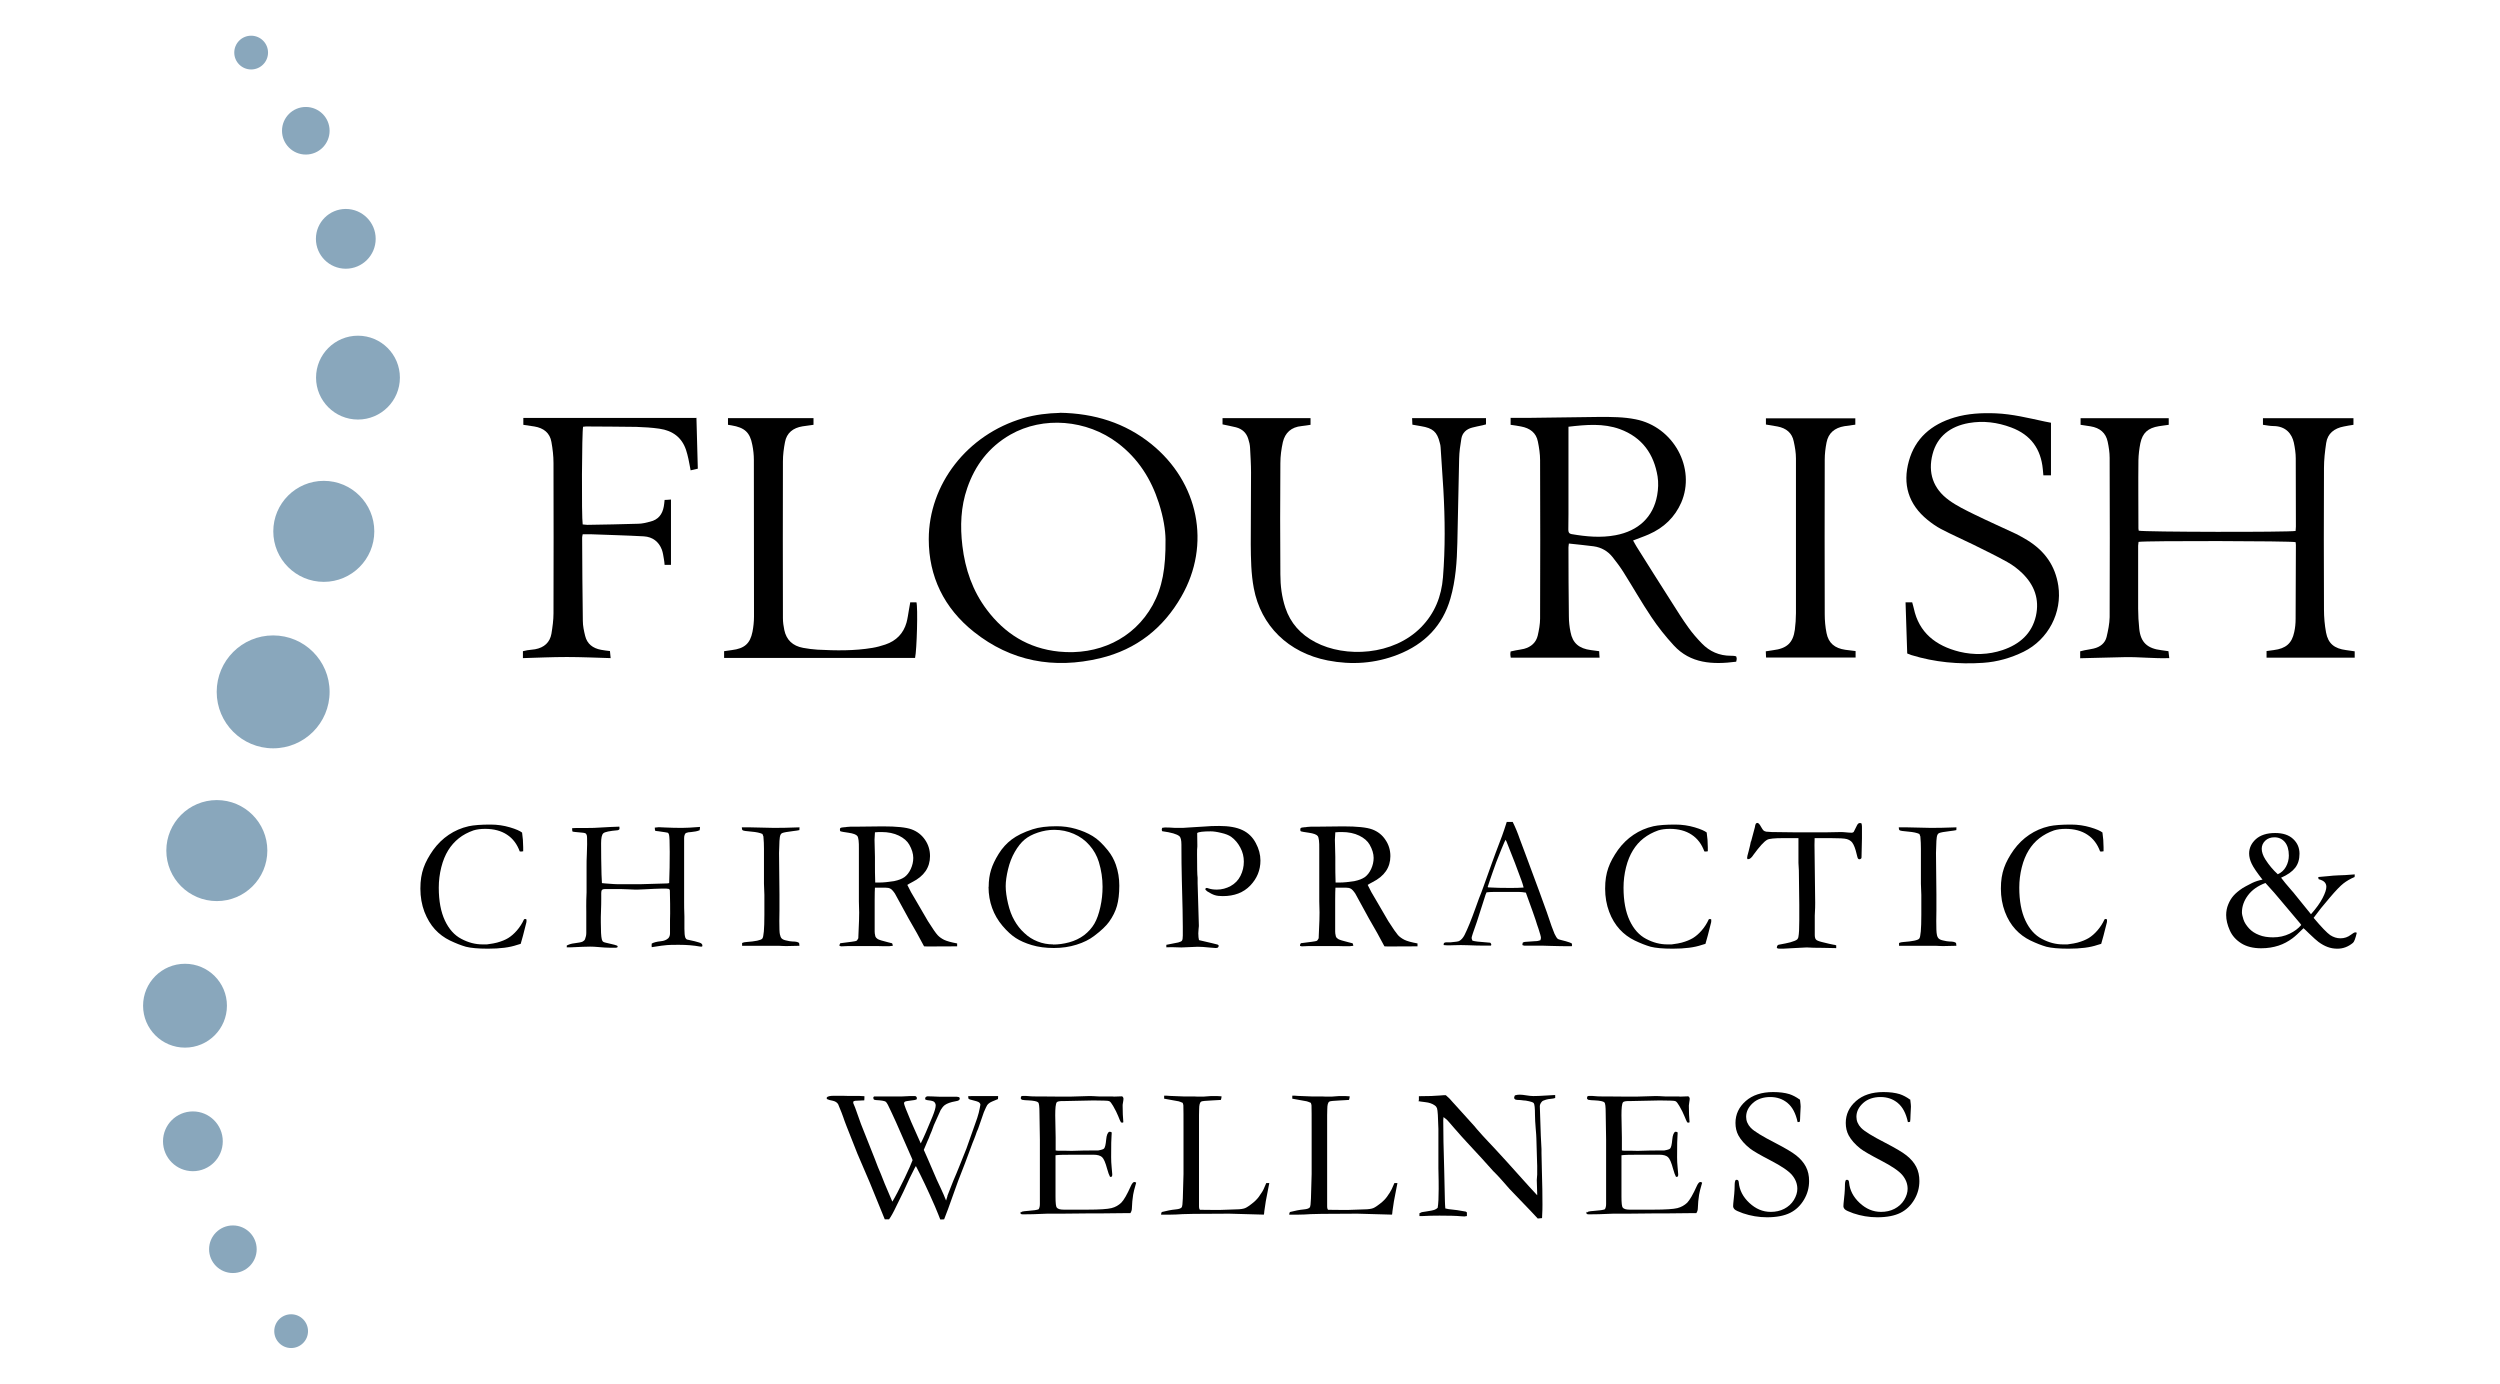 <?xml version="1.0" encoding="UTF-8"?>
<svg id="Layer_1" data-name="Layer 1" xmlns="http://www.w3.org/2000/svg" viewBox="0 0 180.67 100">
  <defs>
    <style>
      .cls-1 {
        fill: #89a7bc;
      }
    </style>
  </defs>
  <g>
    <path d="m150.33,47.55v-.48c.11-.03.22-.06.33-.08.21-.04.43-.07.64-.12.48-.11.83-.39.94-.84.11-.47.21-.95.22-1.43.02-3.84.01-7.68,0-11.52,0-.38-.06-.77-.14-1.15-.13-.64-.56-1.01-1.24-1.12-.23-.04-.46-.07-.72-.11v-.48h6.37v.48c-.25.04-.48.06-.71.1-.79.13-1.18.48-1.34,1.23-.08.4-.13.82-.14,1.23-.02,1.64,0,3.29,0,4.93,0,.05.01.11.02.16.33.1,10.81.12,11.34.02,0-.1.02-.21.02-.31,0-1.64,0-3.29-.01-4.93,0-.38-.06-.77-.14-1.15-.14-.62-.57-1.18-1.46-1.19-.25,0-.49-.05-.77-.09v-.48h6.54v.48c-.24.04-.47.07-.69.12-.7.13-1.18.51-1.28,1.19-.09.6-.16,1.21-.16,1.81-.02,3.41-.01,6.83,0,10.24,0,.55.05,1.11.15,1.65.15.8.6,1.16,1.44,1.27.2.03.4.05.63.09v.46h-6.37v-.48c.18-.02.35-.05.52-.07.87-.11,1.31-.48,1.48-1.3.07-.31.1-.63.1-.95.01-1.78.01-3.57.02-5.35,0-.07-.01-.14-.02-.2-.32-.09-10.79-.11-11.35-.02,0,.08-.03.18-.03.27,0,1.52,0,3.04,0,4.56,0,.48.03.97.08,1.45.1.98.58,1.43,1.61,1.55.16.02.31.04.5.07.02.16.03.3.06.5-1.09.04-2.15-.09-3.21-.07-1.06.02-2.13.05-3.24.08Z"/>
    <path d="m109.16,30.2c.43,0,.82,0,1.21,0,1.75-.02,3.5-.05,5.25-.07.86,0,1.72,0,2.57.17,2.77.54,4.38,3.55,3.31,6.02-.46,1.05-1.25,1.82-2.35,2.3-.36.16-.73.28-1.13.44.09.15.16.3.25.44.85,1.35,1.7,2.71,2.56,4.05.38.6.76,1.21,1.18,1.79.29.41.63.8.98,1.16.56.58,1.26.89,2.09.89.1,0,.2,0,.31.02.03,0,.05.02.09.04,0,.04.03.09.03.15,0,.07-.02.13-.04.22-1.69.22-3.3.14-4.51-1.18-.59-.64-1.14-1.33-1.62-2.05-.71-1.06-1.34-2.17-2.02-3.25-.24-.38-.51-.74-.79-1.09-.34-.42-.79-.69-1.36-.77-.59-.08-1.18-.13-1.79-.2-.01.12-.03.2-.03.28,0,1.66.01,3.32.03,4.97,0,.38.04.77.12,1.15.15.8.62,1.19,1.47,1.3.19.02.37.05.6.08,0,.16.02.3.03.47h-6.42c0-.06-.03-.13-.03-.21,0-.07,0-.14.02-.24.13-.03.25-.06.37-.08.2-.04.4-.06.6-.11.52-.14.87-.46.99-.96.09-.4.17-.82.17-1.23.01-3.81.02-7.62,0-11.44,0-.45-.07-.91-.16-1.35-.12-.63-.57-.97-1.22-1.09-.24-.05-.48-.08-.75-.12v-.49Zm4.19.64c0,.17,0,.28,0,.39,0,1.97,0,3.95,0,5.92,0,.37,0,.75-.01,1.12,0,.17.03.29.24.33,1.05.18,2.11.28,3.17.08,1.66-.31,2.73-1.32,3.01-2.89.08-.44.1-.92.03-1.36-.26-1.59-1.09-2.82-2.73-3.42-1.19-.43-2.43-.32-3.72-.17Z"/>
    <path d="m76.58,29.83c2.53.04,4.73.74,6.61,2.25,3.44,2.77,4.35,7.28,2.18,11.04-1.29,2.25-3.21,3.81-5.87,4.45-3.36.8-6.44.22-9.11-1.9-2.18-1.73-3.27-4.02-3.27-6.7,0-3.96,2.76-7.56,6.83-8.75.89-.26,1.79-.36,2.63-.38Zm7.65,9.15c-.01-.67-.14-1.57-.49-2.65-.55-1.7-1.47-3.18-2.96-4.31-2.24-1.7-5.39-1.96-7.76-.61-1.57.9-2.56,2.23-3.12,3.86-.47,1.36-.52,2.76-.35,4.18.2,1.68.73,3.24,1.77,4.62,1.28,1.7,2.97,2.79,5.21,3.02,2.8.28,5.4-.89,6.77-3.36.7-1.28.95-2.66.93-4.75Z"/>
    <path d="m94.71,30.23v.47c-.21.03-.42.07-.64.09-.76.07-1.2.49-1.36,1.16-.11.5-.18,1.01-.18,1.52-.02,2.68-.02,5.36,0,8.04,0,.82.1,1.62.36,2.41.37,1.11,1.1,1.93,2.17,2.49,2.16,1.14,5.63.97,7.64-1.08,1-1.02,1.47-2.24,1.58-3.6.17-2.11.15-4.22.03-6.34-.06-1.02-.13-2.04-.2-3.06,0-.11-.03-.22-.06-.33-.19-.79-.5-1.06-1.35-1.2-.2-.03-.4-.07-.63-.11,0-.17-.02-.33-.02-.47h5.34v.45c-.09.02-.18.05-.27.07-.24.05-.49.1-.72.16-.43.11-.72.38-.79.8-.08.47-.15.96-.16,1.44-.05,2.03-.08,4.06-.13,6.09-.03,1.35-.12,2.7-.5,4.02-.56,1.95-1.84,3.29-3.8,4.06-1.64.64-3.33.76-5.07.42-2.85-.56-4.83-2.51-5.34-5.22-.2-1.05-.21-2.12-.22-3.18,0-1.73.02-3.45.02-5.18,0-.59-.04-1.19-.07-1.78-.01-.22-.06-.44-.13-.65-.13-.43-.43-.72-.89-.84-.31-.08-.62-.13-.97-.21v-.45h6.35Z"/>
    <path d="m50.33,30.18c.03,1.23.07,2.44.1,3.69-.18.04-.33.07-.52.12-.06-.3-.1-.56-.16-.83-.05-.22-.1-.43-.17-.64-.3-.9-.96-1.4-1.93-1.54-.55-.08-1.1-.11-1.66-.13-1.21-.02-2.42-.02-3.64-.03-.07,0-.14.01-.21.02-.09.3-.12,6.52-.03,7.06.1,0,.21.03.33.03,1.23-.02,2.45-.04,3.68-.08.29,0,.58-.08.86-.15.6-.14.89-.54.99-1.09.03-.15.04-.3.06-.48.15,0,.29-.02.46-.03v4.72h-.46c-.02-.15-.02-.28-.05-.41-.04-.23-.07-.47-.15-.69-.22-.57-.66-.92-1.3-.96-1.27-.07-2.54-.1-3.81-.15-.2,0-.4,0-.61,0-.02.11-.04.17-.04.24.01,2,.02,4.01.05,6.01,0,.37.08.74.17,1.1.14.57.55.89,1.15,1,.2.04.4.06.64.09.01.16.03.3.05.51-1.08-.03-2.12-.08-3.17-.08-1.05,0-2.1.05-3.17.08v-.5c.11-.02.21-.05.32-.07.19-.03.38-.04.56-.07.66-.12,1.07-.5,1.18-1.12.08-.49.15-.99.15-1.48.01-3.62.01-7.24,0-10.86,0-.51-.06-1.02-.15-1.52-.11-.65-.56-1.01-1.23-1.12-.26-.04-.51-.08-.8-.12v-.5h12.53Z"/>
    <path d="m137.83,47.2c-.04-1.22-.08-2.43-.12-3.67h.48c.04.16.09.3.12.45.37,1.73,1.57,2.69,3.3,3.12,1.04.25,2.09.22,3.11-.12,1.25-.42,2.12-1.2,2.41-2.46.27-1.21-.1-2.24-1-3.11-.31-.3-.68-.58-1.06-.79-.8-.45-1.64-.85-2.46-1.26-.78-.38-1.57-.73-2.34-1.13-.34-.18-.66-.41-.96-.65-1.41-1.14-1.82-2.6-1.36-4.26.45-1.63,1.61-2.65,3.29-3.15.97-.29,1.98-.34,2.99-.3,1.2.05,2.36.34,3.53.59.14.03.28.06.46.09v3.8h-.55c-.01-.15-.03-.3-.04-.45-.14-1.43-.84-2.47-2.29-3.01-.99-.37-2.01-.5-3.05-.32-1.35.24-2.3.97-2.63,2.26-.34,1.32.03,2.48,1.19,3.32.56.41,1.21.72,1.84,1.03,1,.49,2.02.94,3.02,1.41.27.13.53.29.79.44,1.27.78,2.03,1.85,2.25,3.3.29,1.93-.72,3.89-2.51,4.77-.92.45-1.89.73-2.92.8-1.76.12-3.5-.04-5.19-.56-.09-.03-.18-.07-.29-.11Z"/>
    <path d="m65.77,43.53h.46c.11.36.03,3.41-.1,4.02h-13.8v-.49c.19-.03.37-.05.56-.08.91-.11,1.32-.47,1.49-1.32.07-.36.11-.74.11-1.11,0-3.77,0-7.54-.01-11.32,0-.36-.04-.72-.11-1.07-.17-.91-.55-1.26-1.51-1.42-.07-.01-.14-.02-.25-.04v-.48h6.18v.48c-.28.04-.54.07-.79.11-.69.11-1.15.48-1.27,1.14-.09.46-.15.93-.15,1.4-.01,3.77-.01,7.54,0,11.32,0,.29.04.58.1.86.15.71.6,1.15,1.36,1.29.34.06.69.11,1.04.13,1.33.07,2.66.09,3.97-.13.31-.05.63-.14.93-.24.8-.27,1.31-.81,1.53-1.58.08-.29.12-.6.17-.89.03-.19.07-.37.1-.57Z"/>
    <path d="m134.1,47.06v.46h-6.47c0-.12-.01-.26-.02-.45.19-.03.35-.06.52-.08,1-.12,1.45-.53,1.58-1.48.05-.4.08-.8.08-1.2,0-3.73,0-7.46,0-11.18,0-.41-.07-.82-.16-1.23-.12-.61-.54-.96-1.18-1.08-.27-.05-.54-.09-.83-.14v-.45h6.46v.46c-.28.04-.54.07-.79.11-.71.12-1.16.5-1.29,1.18-.08.41-.13.82-.13,1.23-.01,3.73-.01,7.46,0,11.18,0,.45.04.91.13,1.36.14.72.59,1.1,1.36,1.21.23.03.46.06.73.09Z"/>
  </g>
  <g>
    <path d="m59.75,79.42v-.11c.06-.08.23-.12.52-.12h.62s.36.01.36.01h.16c.58,0,.94,0,1.06.02,0,.05,0,.09,0,.12,0,.04,0,.1-.01.18l-.64.03s-.07.02-.13.03c-.02.04-.03.08-.03.1,0,.03.01.07.04.13.04.08.07.16.1.24l.42,1.18,1,2.52c.12.31.19.51.23.6.13.28.28.68.48,1.18.07.18.23.55.48,1.13.01.04.04.09.08.18.2-.33.5-.9.89-1.71.3-.63.49-1.06.57-1.29l-.05-.13-1.15-2.62c-.15-.33-.27-.58-.36-.78-.18-.4-.3-.63-.38-.69-.08-.06-.32-.1-.71-.12l-.14-.03s-.05-.08-.05-.14c0-.04.03-.07.06-.09.14,0,.24,0,.3,0h.42s.21,0,.21,0h.7s.35,0,.35,0l.63-.03s.1,0,.18,0h.11c.06,0,.11,0,.14.04s.05.06.05.1c0,.03,0,.07-.03.11-.07.03-.2.05-.38.07-.26.03-.42.06-.46.09s-.06.06-.06.11c0,.08.17.53.52,1.35l.69,1.55c.21-.41.49-1.06.85-1.94.15-.37.23-.64.23-.81,0-.09-.04-.18-.11-.25-.06-.05-.19-.09-.39-.11l-.14-.02-.12-.05v-.05s0-.06.03-.11c.05-.03.09-.06.12-.06.07,0,.38,0,.93.03h.74s.47,0,.47,0c.04,0,.09.02.16.03.04.04.05.07.05.1,0,.05-.02.09-.06.12-.04.03-.12.06-.26.08-.34.06-.59.15-.76.27-.11.08-.21.21-.3.36l-.49,1.09c-.12.33-.21.58-.29.74-.03.1-.09.24-.17.41l-.27.64c.05.12.13.3.25.56l.69,1.6c.03.07.12.27.28.6s.28.63.39.9l.1-.32v-.03s.42-1.07.42-1.07c.14-.33.29-.67.43-1.03l.52-1.3.78-2.21c.08-.25.15-.5.19-.74l.02-.11c.01-.05.02-.09.02-.11,0-.06-.03-.12-.09-.17s-.28-.12-.66-.21c-.04-.01-.07-.03-.11-.06-.01-.05-.02-.1-.02-.13v-.05c.19,0,.31-.01.36-.01h.52s.58,0,.58,0h.7s0,.08,0,.08c0,.03,0,.08-.01.14-.32.13-.52.21-.6.27-.08.05-.14.11-.18.17-.04.06-.12.23-.24.51-.01.03-.15.43-.42,1.21-.06.12-.12.27-.18.46-.02.05-.06.15-.11.29l-.11.27-.07.19c-.29.81-.62,1.66-.97,2.55l-.72,2.01-.29.76c-.07,0-.12.01-.15.01-.03,0-.07,0-.13,0-.06-.17-.19-.48-.38-.94-.51-1.17-.97-2.14-1.38-2.92l-.08.13c-.23.43-.5,1.01-.82,1.72l-.52,1.06c-.21.45-.39.76-.52.94h-.31s-1.08-2.65-1.08-2.65l-.9-2.1-.79-2c-.05-.13-.1-.25-.14-.37-.03-.08-.06-.17-.09-.26-.04-.14-.17-.45-.37-.94-.08-.13-.21-.21-.39-.25-.18-.03-.31-.07-.39-.11Z"/>
    <path d="m73.76,87.63s.08-.06.11-.07c.08-.02.21-.04.39-.05.43-.03.7-.07.8-.12.06-.09.09-.22.09-.38v-.47s0-1.7,0-1.7v-.81s0-1.68,0-1.68l-.03-1.91c0-.46-.03-.71-.09-.77-.08-.08-.32-.13-.72-.15-.17,0-.32-.02-.45-.04-.06-.03-.09-.07-.09-.12,0-.03.01-.08.03-.13.04-.02.08-.03.11-.03.06,0,.14,0,.23,0,.26.03.54.04.82.04h.5s1.18.01,1.18.01c.59,0,1.05,0,1.38-.02.33-.01.55-.02.67-.02.1,0,.36,0,.76.03h.95s.11.01.11.01l.56-.02.07.03s.04.07.05.11c0,.06,0,.16-.03.29s-.03.21-.03.24c0,.46.02.86.05,1.18,0,.03-.02.05-.04.05-.05,0-.09,0-.13-.02-.05-.09-.12-.23-.2-.45-.08-.21-.21-.46-.37-.74-.11-.19-.2-.3-.26-.33s-.19-.05-.39-.05c-.04,0-.24,0-.61-.01-.1,0-.19,0-.29,0l-1.91.04h-.17c-.25,0-.39.03-.44.09-.08.11-.11.42-.11.94,0,.05.01.59.03,1.61v.93s.1.02.16.02h.11c.08,0,.19,0,.34,0,.23,0,.39.01.47.01.05,0,.1,0,.14,0,.48-.02,1.1-.03,1.86-.03.24-.04.38-.09.42-.14.07-.08.12-.29.15-.63.03-.34.11-.53.23-.58.06,0,.11.01.16.03,0,.04.01.07.01.1s0,.08-.01.15c-.02.17-.03.68-.03,1.55,0,.23.01.49.04.78.02.28.04.44.04.46,0,.04,0,.09-.02.16-.04.02-.06.03-.09.03h-.05c-.07-.13-.14-.32-.21-.58-.12-.45-.24-.73-.37-.85-.13-.11-.33-.17-.62-.17-.06,0-.18,0-.34,0s-.41,0-.74,0h-.44c-.62,0-1.03.01-1.22.04v.22s0,1.23,0,1.23v.78s0,.76,0,.76c0,.46.03.72.09.79.08.1.24.15.5.15h.41s.18,0,.42,0c.24,0,.54,0,.9,0,.86,0,1.44-.04,1.72-.11.29-.07.52-.21.71-.39.19-.19.42-.59.7-1.22.08-.18.17-.28.25-.28.04,0,.08.02.13.05-.13.44-.2.73-.22.87-.05.31-.08.63-.09.96,0,.15-.04.27-.11.37h-.15l-1.88.02h-.84s-2.01.02-2.01.02h-.82c-.1,0-.2,0-.29,0-.8.04-1.4.05-1.78.05-.07,0-.11-.01-.14-.03-.03-.02-.04-.05-.04-.1v-.07Z"/>
    <path d="m83.91,87.77c0-.07.02-.13.05-.18.35-.09.69-.16,1.02-.19.22-.02.36-.07.42-.15.04-.06.07-.27.08-.64l.05-1.77v-1.2s0-1.57,0-1.57v-.42c0-.94,0-1.53-.01-1.76,0-.04-.02-.11-.05-.19-.12-.05-.21-.09-.29-.11s-.43-.08-1.05-.19c0-.05,0-.08,0-.11,0-.03,0-.06,0-.11.09,0,.22,0,.42.02l1.02.04h.59s.17,0,.17,0c.02,0,.09,0,.19.01.26,0,.42,0,.46,0l.54-.04c.36,0,.62,0,.76.02,0,.08-.02.17-.05.26-.05,0-.28.02-.7.04s-.65.04-.72.08c-.1.06-.15.24-.15.54,0,.07,0,.22-.01.44v1.64s0,.42,0,.42v2.22s0,1.89,0,1.89v.42c0,.13.03.22.07.25.11,0,.44,0,.99.01h.46l1.16-.04c.3,0,.52-.04.65-.09.13-.05.35-.2.65-.45.18-.16.33-.33.43-.5.02-.03.06-.09.11-.16.09-.12.2-.35.34-.7h.22c-.03.16-.06.31-.09.46-.13.63-.22,1.15-.27,1.57,0,.09-.02.17-.03.25l-2.51-.07c-2.15,0-3.43.02-3.83.06-.13,0-.26.01-.4.01h-.7Z"/>
    <path d="m93.17,87.77c0-.07.02-.13.05-.18.35-.09.69-.16,1.02-.19.22-.02.36-.07.42-.15.04-.06.07-.27.08-.64l.05-1.77v-1.2s0-1.57,0-1.57v-.42c0-.94,0-1.53-.01-1.76,0-.04-.02-.11-.05-.19-.12-.05-.21-.09-.29-.11s-.43-.08-1.05-.19c0-.05,0-.08,0-.11,0-.03,0-.06,0-.11.09,0,.22,0,.42.02l1.02.04h.59s.17,0,.17,0c.02,0,.09,0,.19.01.26,0,.42,0,.46,0l.54-.04c.36,0,.62,0,.76.02,0,.08-.02.17-.05.26-.05,0-.28.02-.7.04s-.65.04-.72.08c-.1.06-.15.24-.15.54,0,.07,0,.22-.01.44v1.64s0,.42,0,.42v2.22s0,1.89,0,1.89v.42c0,.13.03.22.07.25.11,0,.44,0,.99.01h.46l1.16-.04c.3,0,.52-.04.65-.09.13-.05.35-.2.65-.45.18-.16.33-.33.43-.5.02-.03.06-.09.11-.16.08-.12.2-.35.34-.7h.22c-.03.16-.06.31-.09.46-.13.63-.22,1.15-.27,1.57,0,.09-.02.17-.03.25l-2.51-.07c-2.15,0-3.43.02-3.83.06-.13,0-.26.01-.4.01h-.7Z"/>
    <path d="m102.54,79.54v-.32c.69,0,1.19-.02,1.51-.05.13-.01.21-.02.26-.02.04,0,.1,0,.18,0,.19.16.36.33.52.53.03.04.08.08.12.13l1.41,1.56.2.24c.29.33.55.62.78.86.23.24.69.73,1.37,1.48l1.6,1.78c.16.17.36.39.6.65v-.11c-.02-.62-.03-.95-.03-.99l.03-.4v-.63s-.01-.29-.01-.29c0-.18-.02-.75-.05-1.7,0-.13-.02-.37-.05-.73-.03-.36-.05-.68-.05-.95,0-.49-.03-.78-.09-.86-.04-.06-.23-.12-.57-.18-.08,0-.21-.02-.38-.04-.2,0-.32-.02-.36-.03-.04-.01-.07-.05-.11-.11,0-.07.03-.14.06-.2.12-.04.24-.05.36-.05.13,0,.28.02.47.05.19.03.35.05.5.05.21,0,.53-.01.96-.04.25-.02.42-.03.51-.03h.11v.21c-.08.03-.18.05-.31.06s-.24.03-.35.06c-.16.05-.26.09-.29.13-.11.12-.16.23-.16.35l.07,2.12.05.97v.28s.03,1.35.03,1.35c.03.92.04,1.72.04,2.4,0,.15,0,.47-.03.96l-.31.03c-.16-.18-.69-.74-1.61-1.69-.22-.22-.36-.37-.44-.46l-.58-.66c-.22-.25-.37-.4-.44-.47l-.15-.15c-.49-.55-1.12-1.25-1.9-2.08-.21-.22-.52-.57-.93-1.04-.25-.3-.42-.48-.48-.55-.07-.07-.16-.14-.28-.23l-.02.23c0,.87.02,2.07.07,3.61l.05,2.22c0,.19.02.37.03.54l.23.05c.43.04.84.1,1.25.18.03.03.06.05.08.06v.26c-.08.02-.14.03-.18.03-.05,0-.11,0-.18-.01-.44-.04-.98-.05-1.62-.05-.45,0-.84.01-1.18.03h-.09s-.1,0-.18,0v-.2s.17-.08.17-.08l.32-.05c.28-.04.49-.08.62-.13.08-.03.15-.08.21-.14.05-.31.07-.76.07-1.35,0-.28,0-.78-.02-1.52v-2.82c-.02-.85-.05-1.35-.1-1.5-.03-.08-.08-.15-.17-.21-.17-.12-.39-.2-.67-.23-.28-.03-.45-.06-.53-.08Z"/>
    <path d="m114.68,87.63s.08-.06.11-.07c.08-.02.21-.04.39-.05.43-.03.7-.07.8-.12.06-.09.09-.22.09-.38v-.47s0-1.7,0-1.7v-.81s0-1.68,0-1.68l-.03-1.91c0-.46-.03-.71-.09-.77-.08-.08-.32-.13-.72-.15-.17,0-.32-.02-.45-.04-.06-.03-.09-.07-.09-.12,0-.03.01-.08.03-.13.04-.02.08-.03.11-.03.06,0,.14,0,.23,0,.26.03.54.04.82.04h.5s1.18.01,1.18.01c.59,0,1.05,0,1.38-.02.33-.01.55-.02.67-.02.1,0,.36,0,.76.03h.95s.11.01.11.01l.56-.02.07.03s.04.07.05.11c0,.06,0,.16-.03.29-.02.13-.03.21-.03.24,0,.46.02.86.05,1.18,0,.03-.02.05-.04.05-.05,0-.09,0-.13-.02-.05-.09-.11-.23-.2-.45-.08-.21-.21-.46-.37-.74-.11-.19-.2-.3-.26-.33s-.19-.05-.39-.05c-.04,0-.24,0-.61-.01-.1,0-.19,0-.29,0l-1.91.04h-.17c-.25,0-.39.03-.44.09-.08.11-.11.42-.11.94,0,.05.01.59.03,1.61v.93c.05.01.1.02.16.02h.11c.08,0,.19,0,.33,0,.23,0,.39.01.47.01.05,0,.1,0,.14,0,.48-.02,1.1-.03,1.86-.03.24-.04.38-.09.42-.14.07-.08.12-.29.15-.63.03-.34.11-.53.22-.58.06,0,.11.01.16.03,0,.04.01.07.01.1s0,.08-.01.15c-.02.17-.03.68-.03,1.55,0,.23.01.49.04.78.03.28.04.44.04.46,0,.04,0,.09-.02.16-.04.02-.07.03-.09.03h-.05c-.07-.13-.14-.32-.21-.58-.12-.45-.24-.73-.37-.85-.13-.11-.33-.17-.62-.17-.06,0-.18,0-.34,0-.17,0-.41,0-.74,0h-.44c-.62,0-1.03.01-1.22.04v.22s0,1.23,0,1.23v.78s0,.76,0,.76c0,.46.03.72.09.79.08.1.24.15.5.15h.41s.18,0,.42,0c.24,0,.54,0,.9,0,.86,0,1.44-.04,1.72-.11s.52-.21.71-.39c.18-.19.42-.59.7-1.22.08-.18.17-.28.25-.28.04,0,.08.02.13.05-.13.44-.2.73-.22.87-.05.31-.08.63-.09.96,0,.15-.04.27-.11.37h-.15l-1.88.02h-.84s-2.01.02-2.01.02h-.82c-.1,0-.2,0-.29,0-.8.04-1.4.05-1.78.05-.07,0-.11-.01-.14-.03-.03-.02-.04-.05-.04-.1v-.07Z"/>
    <path d="m130.08,79.46c.04.29.05.47.05.51l-.03.6c0,.25-.02.42-.03.49-.04.02-.07.03-.1.03h-.06c-.14-.64-.38-1.09-.73-1.38s-.76-.43-1.25-.43-.93.14-1.25.43-.49.62-.49,1c0,.29.11.56.34.8.23.24.81.6,1.75,1.08.71.37,1.23.67,1.53.91s.54.51.7.82c.16.31.23.65.23,1.03,0,.48-.12.93-.37,1.35-.25.42-.58.74-1,.95s-.98.32-1.67.32c-.6,0-1.18-.1-1.74-.29-.33-.12-.53-.21-.6-.28-.07-.07-.11-.15-.11-.23,0-.05,0-.11.01-.19.06-.53.1-.96.1-1.3,0-.21.03-.33.05-.37.02-.03.05-.05.1-.05.04,0,.07.02.1.04.03.03.04.08.05.16.05.55.3,1.04.76,1.47.46.43.97.65,1.55.65.35,0,.68-.07.97-.22s.53-.36.7-.64.25-.55.25-.81c0-.36-.13-.69-.38-.99-.25-.3-.77-.65-1.54-1.05-.77-.4-1.27-.69-1.5-.87-.38-.3-.66-.62-.84-.95-.14-.26-.21-.56-.21-.9,0-.62.25-1.15.74-1.58.49-.43,1.15-.65,1.98-.65.46,0,.85.05,1.18.15.24.08.49.21.74.39Z"/>
    <path d="m138.05,79.46c.04.29.05.47.05.51l-.03.6c0,.25-.02.42-.03.49-.04.02-.07.03-.1.03h-.06c-.14-.64-.38-1.09-.73-1.38s-.76-.43-1.25-.43-.93.14-1.25.43-.49.62-.49,1c0,.29.11.56.34.8.23.24.81.6,1.75,1.08.71.37,1.23.67,1.53.91s.54.51.7.82c.16.31.23.65.23,1.03,0,.48-.12.93-.37,1.35-.25.42-.58.74-1,.95s-.98.32-1.67.32c-.6,0-1.18-.1-1.74-.29-.33-.12-.53-.21-.6-.28-.07-.07-.11-.15-.11-.23,0-.05,0-.11.01-.19.06-.53.1-.96.1-1.3,0-.21.03-.33.05-.37.02-.03.05-.05.1-.05.04,0,.07.02.1.04.03.03.04.08.05.16.05.55.3,1.04.76,1.47.46.43.97.65,1.55.65.35,0,.68-.07.97-.22s.53-.36.7-.64.25-.55.25-.81c0-.36-.13-.69-.38-.99-.25-.3-.77-.65-1.54-1.05-.77-.4-1.27-.69-1.5-.87-.38-.3-.66-.62-.84-.95-.14-.26-.21-.56-.21-.9,0-.62.25-1.15.74-1.58.49-.43,1.15-.65,1.98-.65.46,0,.85.05,1.18.15.24.08.49.21.74.39Z"/>
  </g>
  <g>
    <path d="m37.73,60.17c.05.34.08.7.08,1.06,0,.07,0,.17,0,.29-.06.01-.11.02-.14.02-.03,0-.06,0-.11-.01-.19-.52-.49-.93-.92-1.21-.42-.28-.95-.42-1.58-.42-.33,0-.61.04-.84.11-.4.14-.76.33-1.06.57s-.56.53-.77.87c-.21.34-.38.75-.5,1.23-.12.48-.18.97-.18,1.47,0,.96.15,1.75.44,2.37.29.62.69,1.07,1.19,1.33.51.27,1.01.4,1.53.4h.32c.36-.05.6-.09.73-.13.33-.09.6-.2.81-.33.21-.13.42-.31.62-.54.2-.23.38-.5.52-.81l.08-.03s.06.01.1.04c0,.11,0,.18-.01.21-.19.76-.32,1.27-.41,1.55-.07.02-.16.05-.27.08-.52.18-1.22.27-2.1.27-.71,0-1.23-.05-1.59-.14-.35-.1-.73-.25-1.15-.45-.41-.2-.78-.47-1.09-.81s-.56-.76-.76-1.27c-.19-.51-.29-1.07-.29-1.67s.08-1.07.23-1.5c.15-.43.39-.86.7-1.3.32-.44.69-.8,1.12-1.09s.91-.5,1.44-.62c.37-.08.9-.12,1.58-.12.5,0,.96.07,1.4.2s.73.26.88.38Z"/>
    <path d="m40.96,68.48v-.15c.16-.08.34-.14.54-.16.32-.04.52-.08.6-.12s.15-.1.18-.18c.06-.15.09-.3.09-.45v-.51s0-.47,0-.47v-.55c-.01-.23,0-.51,0-.85.01-.34.02-.53.02-.55v-1.83c0-.29,0-.6.02-.94.01-.34.02-.57.02-.7,0-.38,0-.61-.03-.67-.02-.06-.05-.11-.1-.13-.05-.03-.21-.05-.48-.07-.21-.02-.36-.03-.44-.05-.02-.05-.03-.09-.03-.12,0-.04,0-.08,0-.13.11,0,.19-.01.25-.01h.63c.45,0,.92-.01,1.42-.05.25-.02.62-.03,1.11-.05,0,.04.01.08.01.11,0,.04,0,.08-.03.1-.02.02-.05.04-.1.05-.58.05-.93.12-1.04.22s-.16.34-.16.73c0,.72.01,1.47.03,2.24l.03.63s.31.04.87.07c.15,0,.24.01.27.01h.99s.65,0,.65,0l1.7-.05c.21,0,.34-.01.38-.03.03-.77.04-1.52.04-2.25s-.02-1.11-.05-1.24c-.02-.08-.05-.13-.09-.15-.03-.01-.26-.05-.7-.11-.08,0-.15-.02-.21-.03-.02-.07-.03-.15-.03-.23.15-.02.25-.03.29-.03l.44.02c.41.02.82.03,1.23.03.26,0,.7-.02,1.31-.07,0,.09-.02.17-.03.24-.17.07-.37.11-.61.13-.15,0-.28.03-.38.07-.08.06-.13.19-.13.38,0,.04,0,.09,0,.15,0,.16,0,.27,0,.32v1.25s0,.62,0,.62v1.17s0,1.1,0,1.1c0,.22,0,.56.02,1.03v.9c0,.3.02.52.07.65.03.06.07.11.13.13l.54.12c.27.07.43.12.48.16.05.04.08.09.08.15l-.02.08h-.03s-.05,0-.09,0c-.49-.09-1-.13-1.53-.13-.42,0-.72,0-.89.02-.18.01-.54.06-1.1.15,0-.06-.01-.1-.01-.13,0-.03,0-.07.01-.13.14-.08.36-.14.66-.17.22-.02.4-.09.53-.21.08-.08.13-.2.13-.36v-.96c0-.29.01-.45.01-.48,0-.38,0-.93-.02-1.66-.01-.06-.04-.1-.07-.11-.12-.04-.71-.03-1.78.03-.21.01-.38.02-.48.02s-.33,0-.67-.02-.66-.02-.95-.02c-.16,0-.29,0-.4,0-.21,0-.32,0-.34,0-.1,0-.17.02-.21.06s-.06.11-.06.22v.47c0,.08,0,.5-.03,1.27,0,.16,0,.29,0,.39,0,.61.02,1.02.07,1.22.02.09.06.16.12.19.04.03.21.07.52.14.21.04.36.09.47.13l.04.07s0,.04-.03.05c-.03.02-.06.03-.11.03-.04,0-.08,0-.13,0-.05,0-.15,0-.29,0-.23,0-.51-.02-.85-.05-.22-.02-.41-.03-.58-.03-.29,0-.74.02-1.37.05-.12,0-.22,0-.31,0Z"/>
    <path d="m53.62,68.15c.1-.04.2-.07.3-.07.68-.05,1.07-.13,1.17-.25.1-.12.15-.69.15-1.72v-.7s0-.74,0-.74l-.03-.81v-.48s0-.52,0-.52v-.89s0-.35,0-.35c0-.08,0-.17,0-.28,0-.28-.01-.58-.04-.89-.02-.06-.04-.12-.07-.18-.17-.08-.43-.14-.8-.17-.37-.03-.58-.06-.63-.1-.04-.03-.06-.1-.06-.21h.56l1.78.04c.46,0,1.07-.01,1.83-.04,0,.07,0,.14-.01.2-.09.02-.24.05-.45.07-.42.05-.68.1-.78.14-.06.02-.1.06-.13.12-.04.08-.07.23-.08.45l-.03.87.03,2.98v1.18c0,.37-.01.62-.01.76,0,.5.01.82.04.96.03.14.07.24.13.3.06.06.16.11.3.14.21.05.37.08.48.08.25,0,.41.04.48.11.01.06.02.11.02.15v.05c-.41.01-.71.02-.9.02-.11,0-.31,0-.6-.02h-.93s-1.58,0-1.58,0h-.13v-.2Z"/>
    <path d="m60.77,68.16c.65-.08,1.02-.13,1.1-.16.06-.02.11-.09.16-.2v-.07c0-.11.02-.52.05-1.21,0-.2.01-.39.01-.58l-.02-.8v-.9s0-1.68,0-1.68v-1.21c.01-.51-.03-.82-.11-.93-.08-.11-.3-.19-.64-.24-.34-.05-.53-.08-.57-.1-.04-.02-.05-.06-.05-.11,0-.03,0-.07.02-.12.04-.04.15-.06.31-.07.02,0,.08,0,.18-.02.1-.01.2-.02.28-.02h.55l1.76-.02c1,0,1.69.07,2.09.22.4.15.72.4.96.75.24.35.36.74.36,1.18,0,.82-.43,1.45-1.29,1.88-.15.08-.26.14-.35.2.15.32.36.71.64,1.16l.85,1.46c.34.54.57.87.7,1.01.13.14.29.25.47.34.19.09.5.18.94.26,0,.04,0,.08,0,.11s0,.06,0,.1c-.61,0-1.33.01-2.15.01-.06,0-.14,0-.24-.01-.32-.61-.69-1.28-1.12-2.01l-.99-1.81c-.13-.19-.24-.31-.33-.35-.09-.05-.2-.07-.35-.07h-.57s-.19,0-.19,0c-.01.14-.02.43-.02.88v2.29c0,.08.01.2.05.35.04.09.1.15.18.2.09.05.34.13.75.23l.28.07s.05.11.05.18c-.12.02-.21.03-.25.03-.4,0-.69,0-.85-.01-.08,0-.15,0-.21,0h-.91s-.89,0-.89,0c-.04,0-.24,0-.61.02l-.13-.03v-.07s.02-.09.08-.14Zm2.49-4.38c.12,0,.21,0,.27,0,.32,0,.69-.04,1.11-.11.29-.06.53-.15.72-.28.18-.13.34-.33.46-.59s.18-.53.18-.8c0-.3-.1-.63-.29-.96-.15-.26-.4-.48-.75-.65-.35-.17-.77-.26-1.26-.26-.12,0-.28,0-.47.02-.02.23-.03.41-.03.53l.03,1.25v.52c0,.35,0,.79.02,1.33Z"/>
    <path d="m71.45,64.09c0-.46.06-.86.17-1.22.11-.36.29-.74.55-1.16.26-.42.57-.76.94-1.04.37-.28.87-.53,1.52-.74.46-.15,1.03-.22,1.73-.22.47,0,.93.06,1.38.19s.86.3,1.22.52c.37.22.73.57,1.1,1.03.26.32.45.67.58,1.04.17.49.25.99.25,1.51,0,.59-.06,1.08-.17,1.47-.11.39-.3.77-.57,1.15-.21.29-.57.64-1.08,1.02-.34.26-.76.47-1.27.63s-1.05.24-1.64.24-1.12-.07-1.59-.21-.85-.31-1.16-.51c-.31-.2-.63-.49-.96-.88-.33-.39-.58-.82-.75-1.29-.17-.47-.26-.98-.26-1.53Zm4.65,4.17c.38,0,.76-.05,1.17-.16.4-.11.76-.28,1.08-.52.31-.24.56-.52.74-.83.18-.31.32-.71.43-1.2.11-.49.16-.97.16-1.46,0-.61-.09-1.21-.27-1.8-.14-.45-.36-.85-.68-1.21-.31-.36-.69-.63-1.13-.82-.44-.19-.91-.29-1.41-.29-.41,0-.8.07-1.19.2-.39.13-.71.3-.96.51-.25.21-.48.5-.7.88s-.38.8-.49,1.26c-.11.46-.17.87-.17,1.22,0,.37.06.79.17,1.26.11.47.26.88.46,1.22.19.34.43.65.72.91.28.27.6.47.96.61.35.14.73.21,1.13.21Z"/>
    <path d="m84.03,59.82c.08-.01.13-.02.15-.02.15,0,.4,0,.75.03.18,0,.31,0,.38,0,.1,0,.31,0,.62-.03l1.14-.07c.3-.03.65-.04,1.04-.04.7,0,1.26.1,1.68.3s.74.51.96.93c.23.42.34.85.34,1.27,0,.7-.25,1.3-.74,1.81-.49.51-1.15.76-1.98.76-.23,0-.43-.02-.58-.07-.16-.05-.33-.14-.54-.27-.08-.06-.14-.12-.15-.18.02-.03.04-.05.07-.07.06,0,.13.01.19.04.15.05.34.08.58.08.35,0,.69-.09,1-.26.32-.18.55-.42.71-.74.16-.32.24-.66.24-1.02s-.08-.69-.25-1.01-.39-.59-.67-.79c-.16-.11-.4-.21-.72-.28-.32-.08-.58-.11-.75-.11-.55,0-.88.04-.98.12v.09s.01.76.01.76v.13c-.02.12-.02.31-.02.56,0,.91.01,1.48.04,1.7v.38l.09,3.06s0,.13-.02.25c-.01.12-.02.23-.02.32,0,.21.02.38.05.49.11.03.42.1.94.22.24.06.37.09.4.1.03.01.07.04.09.09-.02.07-.04.11-.07.13-.03.02-.09.03-.17.03-.05,0-.18-.01-.38-.03-.38-.04-.69-.06-.9-.06l-1.18.05-.7-.02s-.18,0-.39.01v-.18s.86-.17.86-.17c.14-.04.23-.08.26-.12.05-.06.07-.18.07-.37,0-.04,0-.13,0-.26,0-.09,0-.22,0-.39,0-.53-.02-1.65-.07-3.37-.02-.8-.03-1.62-.03-2.45v-.11c0-.32-.05-.53-.15-.61-.17-.15-.58-.27-1.24-.36-.02-.05-.03-.09-.03-.12,0-.03.01-.08.04-.13Z"/>
    <path d="m94.04,68.16c.65-.08,1.02-.13,1.1-.16.06-.02.11-.09.16-.2v-.07c0-.11.02-.52.05-1.21,0-.2.01-.39.01-.58l-.02-.8v-.9s0-1.68,0-1.68v-1.21c.01-.51-.03-.82-.11-.93-.08-.11-.3-.19-.64-.24-.34-.05-.53-.08-.57-.1s-.05-.06-.05-.11c0-.03,0-.07.02-.12.04-.04.15-.06.31-.07.02,0,.08,0,.18-.02.1-.01.2-.02.28-.02h.55l1.76-.02c1,0,1.7.07,2.1.22.4.15.72.4.95.75.24.35.36.74.36,1.18,0,.82-.43,1.45-1.29,1.88-.15.08-.26.14-.35.2.15.32.36.71.64,1.16l.85,1.46c.34.54.58.87.7,1.01.13.14.29.25.47.34.18.09.5.18.94.26,0,.04,0,.08,0,.11s0,.06,0,.1c-.61,0-1.33.01-2.15.01-.06,0-.14,0-.24-.01-.32-.61-.69-1.28-1.12-2.01l-.99-1.81c-.13-.19-.24-.31-.33-.35-.09-.05-.2-.07-.34-.07h-.57s-.19,0-.19,0c-.01.14-.02.43-.02.88v2.29c0,.08.01.2.05.35.03.09.1.15.18.2.09.05.34.13.75.23l.28.07s.05.11.05.18c-.12.02-.2.03-.25.03-.4,0-.68,0-.85-.01-.08,0-.15,0-.21,0h-.91s-.89,0-.89,0c-.04,0-.24,0-.61.02l-.13-.03v-.07s.02-.09.08-.14Zm2.49-4.38c.12,0,.21,0,.27,0,.32,0,.69-.04,1.11-.11.29-.06.53-.15.72-.28.18-.13.34-.33.46-.59.12-.26.18-.53.18-.8,0-.3-.1-.63-.29-.96-.15-.26-.4-.48-.75-.65-.35-.17-.77-.26-1.26-.26-.12,0-.28,0-.47.02-.02.23-.03.41-.03.53l.03,1.25v.52c0,.35,0,.79.02,1.33Z"/>
    <path d="m104.35,68.15c.06-.04.12-.05.17-.05h.15s.08,0,.16,0c.34-.03.55-.06.61-.09.16-.08.29-.23.4-.44.23-.46.49-1.1.79-1.94.14-.4.23-.64.26-.72.11-.27.22-.55.32-.84l.63-1.76c.1-.28.33-.91.71-1.9.09-.25.21-.59.34-1.01h.2s.23,0,.23,0c.19.38.36.79.51,1.23.08.23.21.58.39,1.04l1.02,2.75.54,1.49c.28.85.47,1.37.56,1.57.09.19.17.32.25.38.02.02.11.04.25.08.15.04.25.06.31.08.2.06.35.11.43.15.02.05.03.09.03.11,0,.02,0,.06-.02.1-.14,0-.24,0-.3,0-.23,0-.63,0-1.21-.02l-.67-.02h-.81c-.05,0-.11,0-.16,0-.06,0-.1,0-.14,0h-.15s-.09-.02-.13-.04c0-.06.01-.12.03-.18.05-.03.1-.04.15-.05l.7-.05c.18,0,.32-.03.42-.07.03-.08.04-.14.04-.18,0-.08-.06-.29-.17-.63-.08-.22-.15-.44-.21-.64-.06-.2-.3-.86-.71-1.99-.18-.03-.34-.05-.48-.05h-1.44s-.42,0-.42,0c-.15,0-.32.01-.5.03-.06.13-.1.23-.11.29l-.59,1.84c-.25.7-.38,1.09-.38,1.16,0,.04.02.11.06.2.09.03.22.05.38.07l.91.08s.07.08.07.11c0,.02,0,.06-.02.1-.2,0-.36,0-.46,0-.36,0-.77-.01-1.25-.03-.22,0-.38-.01-.47-.01s-.26,0-.49.01c-.15,0-.26.01-.33.01-.11,0-.25,0-.42-.02v-.04s0-.07.03-.13Zm3.2-4.02c.48.03,1.02.04,1.64.04.35,0,.65-.01.92-.03-.04-.18-.1-.34-.15-.49-.29-.78-.45-1.21-.48-1.29l-.61-1.55-.07-.12c-.03.05-.13.28-.3.69-.29.7-.49,1.24-.62,1.63-.06.17-.12.35-.18.52s-.1.29-.12.36c-.02.07-.04.14-.07.21l.04.03Z"/>
    <path d="m123.34,60.17c.05.34.08.7.08,1.06,0,.07,0,.17,0,.29-.06.01-.11.02-.14.02-.03,0-.06,0-.11-.01-.19-.52-.49-.93-.92-1.21-.42-.28-.95-.42-1.57-.42-.33,0-.61.04-.84.11-.4.14-.75.33-1.06.57s-.56.53-.77.87-.38.75-.5,1.23c-.12.48-.18.97-.18,1.47,0,.96.15,1.75.44,2.37.29.62.69,1.07,1.19,1.33.51.27,1.01.4,1.53.4h.32c.36-.05.6-.09.73-.13.33-.09.59-.2.81-.33.21-.13.42-.31.62-.54.2-.23.38-.5.52-.81l.08-.03s.06.01.1.04c0,.11,0,.18-.01.21-.19.76-.32,1.27-.41,1.55-.07.02-.16.05-.27.08-.52.18-1.22.27-2.1.27-.71,0-1.23-.05-1.59-.14-.35-.1-.73-.25-1.15-.45-.41-.2-.78-.47-1.09-.81s-.57-.76-.76-1.27c-.19-.51-.29-1.07-.29-1.67s.08-1.07.23-1.5c.15-.43.39-.86.7-1.3.32-.44.69-.8,1.12-1.09.43-.29.91-.5,1.44-.62.37-.08.9-.12,1.58-.12.49,0,.96.07,1.4.2.44.13.73.26.88.38Z"/>
    <path d="m126.55,60.8l.27-1.01c.02-.13.04-.22.07-.26.03-.04.07-.06.11-.06.08,0,.17.1.27.29.08.14.14.23.19.27.05.04.12.06.22.08h.07s.29.02.29.02l1.58.02h1.87s.55,0,.55,0l1.04-.02s.1,0,.17.01c.3.03.49.04.56.04.07,0,.12-.02.16-.07.01-.02.09-.17.22-.44.06-.13.13-.19.21-.19.04,0,.08,0,.13.03.02.09.03.17.03.24v.27s0,.57,0,.57c0,.14-.01.58-.03,1.33,0,.05,0,.09-.03.13-.05.03-.09.05-.13.05s-.07-.02-.09-.05c-.03-.03-.06-.14-.1-.31-.09-.4-.2-.69-.33-.86-.09-.11-.22-.19-.38-.24-.17-.05-.57-.07-1.2-.07h-1.13c0,.18-.01.34-.01.49l.05,4.17c0,.17,0,.48-.03.94v.89s0,.5,0,.5c0,.16.03.27.08.33.05.07.2.13.44.19.41.1.69.17.82.19.08,0,.15.03.21.05v.2l-.95-.02c-.52,0-.92-.01-1.18-.03l-.98.05-.72.04c-.2,0-.32,0-.37-.01l-.09-.04c0-.1.03-.17.06-.2.03-.03.11-.05.25-.07.19-.03.41-.08.66-.14.25-.07.42-.14.5-.21.04-.04.08-.11.09-.2.04-.2.06-.58.06-1.16v-1.14l-.03-2.49-.03-.54v-1.79h-1.09c-.64,0-1.04.04-1.17.12-.22.12-.55.48-.98,1.07-.14.22-.27.33-.38.33h-.06s-.03-.06-.03-.09c0-.05.03-.22.11-.48.09-.34.14-.58.16-.7Z"/>
    <path d="m137.23,68.15c.1-.04.2-.07.3-.07.68-.05,1.08-.13,1.17-.25.1-.12.15-.69.15-1.72v-.7s0-.74,0-.74l-.03-.81v-.48s0-.52,0-.52v-.89s0-.35,0-.35c0-.08,0-.17,0-.28,0-.28-.01-.58-.04-.89-.02-.06-.04-.12-.07-.18-.17-.08-.43-.14-.8-.17-.37-.03-.58-.06-.63-.1-.04-.03-.06-.1-.06-.21h.56l1.78.04c.46,0,1.07-.01,1.83-.04,0,.07,0,.14-.01.2-.09.02-.24.05-.45.07-.43.05-.68.1-.78.14-.06.02-.1.06-.13.12-.04.08-.07.23-.08.45l-.03.87.03,2.98v1.18c0,.37-.01.62-.01.76,0,.5.01.82.04.96.02.14.07.24.13.3.06.06.16.11.3.14.21.05.37.08.48.08.25,0,.41.04.48.11.01.06.02.11.02.15v.05c-.41.01-.71.02-.9.02-.11,0-.31,0-.6-.02h-.93s-1.58,0-1.58,0h-.13v-.2Z"/>
    <path d="m151.94,60.17c.05.34.08.7.08,1.06,0,.07,0,.17,0,.29-.06.01-.11.02-.14.02-.03,0-.06,0-.11-.01-.19-.52-.49-.93-.92-1.21-.42-.28-.95-.42-1.57-.42-.33,0-.61.04-.84.11-.4.14-.75.33-1.06.57s-.56.53-.77.87-.38.75-.5,1.23c-.12.48-.18.97-.18,1.47,0,.96.15,1.75.44,2.37.29.62.69,1.07,1.19,1.33.51.27,1.01.4,1.53.4h.32c.36-.05.6-.09.73-.13.33-.09.59-.2.81-.33.21-.13.42-.31.62-.54.2-.23.38-.5.52-.81l.08-.03s.06.01.1.04c0,.11,0,.18-.01.21-.19.76-.32,1.27-.41,1.55-.07.02-.16.05-.27.08-.52.18-1.22.27-2.1.27-.71,0-1.23-.05-1.59-.14-.35-.1-.73-.25-1.15-.45-.41-.2-.78-.47-1.09-.81s-.57-.76-.76-1.27c-.19-.51-.29-1.07-.29-1.67s.08-1.07.23-1.5c.15-.43.39-.86.7-1.3.32-.44.69-.8,1.12-1.09.43-.29.91-.5,1.44-.62.37-.08.9-.12,1.58-.12.49,0,.96.07,1.4.2.44.13.73.26.88.38Z"/>
    <path d="m163.53,63.6c-.42-.53-.69-.93-.81-1.19-.12-.25-.18-.5-.18-.73,0-.39.16-.74.49-1.04.33-.29.79-.44,1.39-.44.56,0,.99.14,1.3.43.31.29.46.64.46,1.07,0,.4-.1.74-.31,1.01s-.54.51-1.02.72c.16.22.41.52.75.91.12.13.2.23.26.31l1.15,1.42c.38-.43.66-.82.84-1.17.18-.35.27-.62.27-.81,0-.13-.04-.24-.12-.33-.08-.09-.23-.17-.43-.22-.02-.04-.03-.08-.03-.1v-.06s.78-.07.78-.07c.16-.02.38-.04.66-.05.29,0,.68-.03,1.19-.07v.08s0,.07-.01.11c-.31.13-.58.29-.8.46-.22.17-.56.52-1,1.04-.45.52-.84,1.01-1.16,1.45.57.68.97,1.09,1.2,1.25.23.15.48.23.74.23.29,0,.54-.09.76-.26.14-.11.25-.17.31-.17.02,0,.06,0,.11.03-.1.42-.19.66-.28.73-.34.28-.71.42-1.12.42-.25,0-.48-.04-.7-.12-.22-.08-.44-.2-.67-.37-.13-.1-.36-.3-.68-.61-.2-.2-.33-.32-.4-.38-.36.36-.62.6-.8.73-.31.23-.64.41-1.01.53s-.78.19-1.25.19c-.58,0-1.06-.12-1.44-.36-.38-.24-.66-.55-.83-.94-.17-.38-.26-.75-.26-1.1,0-.27.05-.53.15-.77.1-.25.23-.46.39-.64.16-.18.38-.36.65-.54.09-.06.32-.18.69-.37.23-.11.48-.19.74-.24Zm2.78,3.25l-.05-.07-.02-.03-1.5-1.78c-.18-.23-.52-.61-1.02-1.16-.56.21-.98.51-1.27.9s-.43.8-.43,1.23c0,.12.04.29.11.51.07.22.21.43.4.64.19.21.44.37.73.48.29.12.63.17,1.01.17.44,0,.83-.09,1.19-.26.35-.17.64-.38.85-.64Zm-1.7-3.67c.25-.11.45-.29.59-.54s.21-.53.21-.81c0-.43-.1-.75-.29-.98-.2-.23-.45-.34-.75-.34-.27,0-.49.08-.66.24-.17.16-.26.36-.26.59s.09.5.27.78c.25.39.55.75.89,1.06Z"/>
  </g>
  <circle class="cls-1" cx="19.74" cy="50" r="4.08"/>
  <circle class="cls-1" cx="15.67" cy="61.47" r="3.65"/>
  <circle class="cls-1" cx="23.4" cy="38.4" r="3.65"/>
  <circle class="cls-1" cx="25.87" cy="27.29" r="3.03"/>
  <circle class="cls-1" cx="13.37" cy="72.68" r="3.03"/>
  <circle class="cls-1" cx="13.94" cy="82.48" r="2.16"/>
  <circle class="cls-1" cx="24.99" cy="17.26" r="2.16"/>
  <circle class="cls-1" cx="22.1" cy="9.45" r="1.72"/>
  <circle class="cls-1" cx="16.83" cy="90.28" r="1.72"/>
  <circle class="cls-1" cx="21.04" cy="96.2" r="1.22"/>
  <circle class="cls-1" cx="18.15" cy="3.8" r="1.22"/>
</svg>